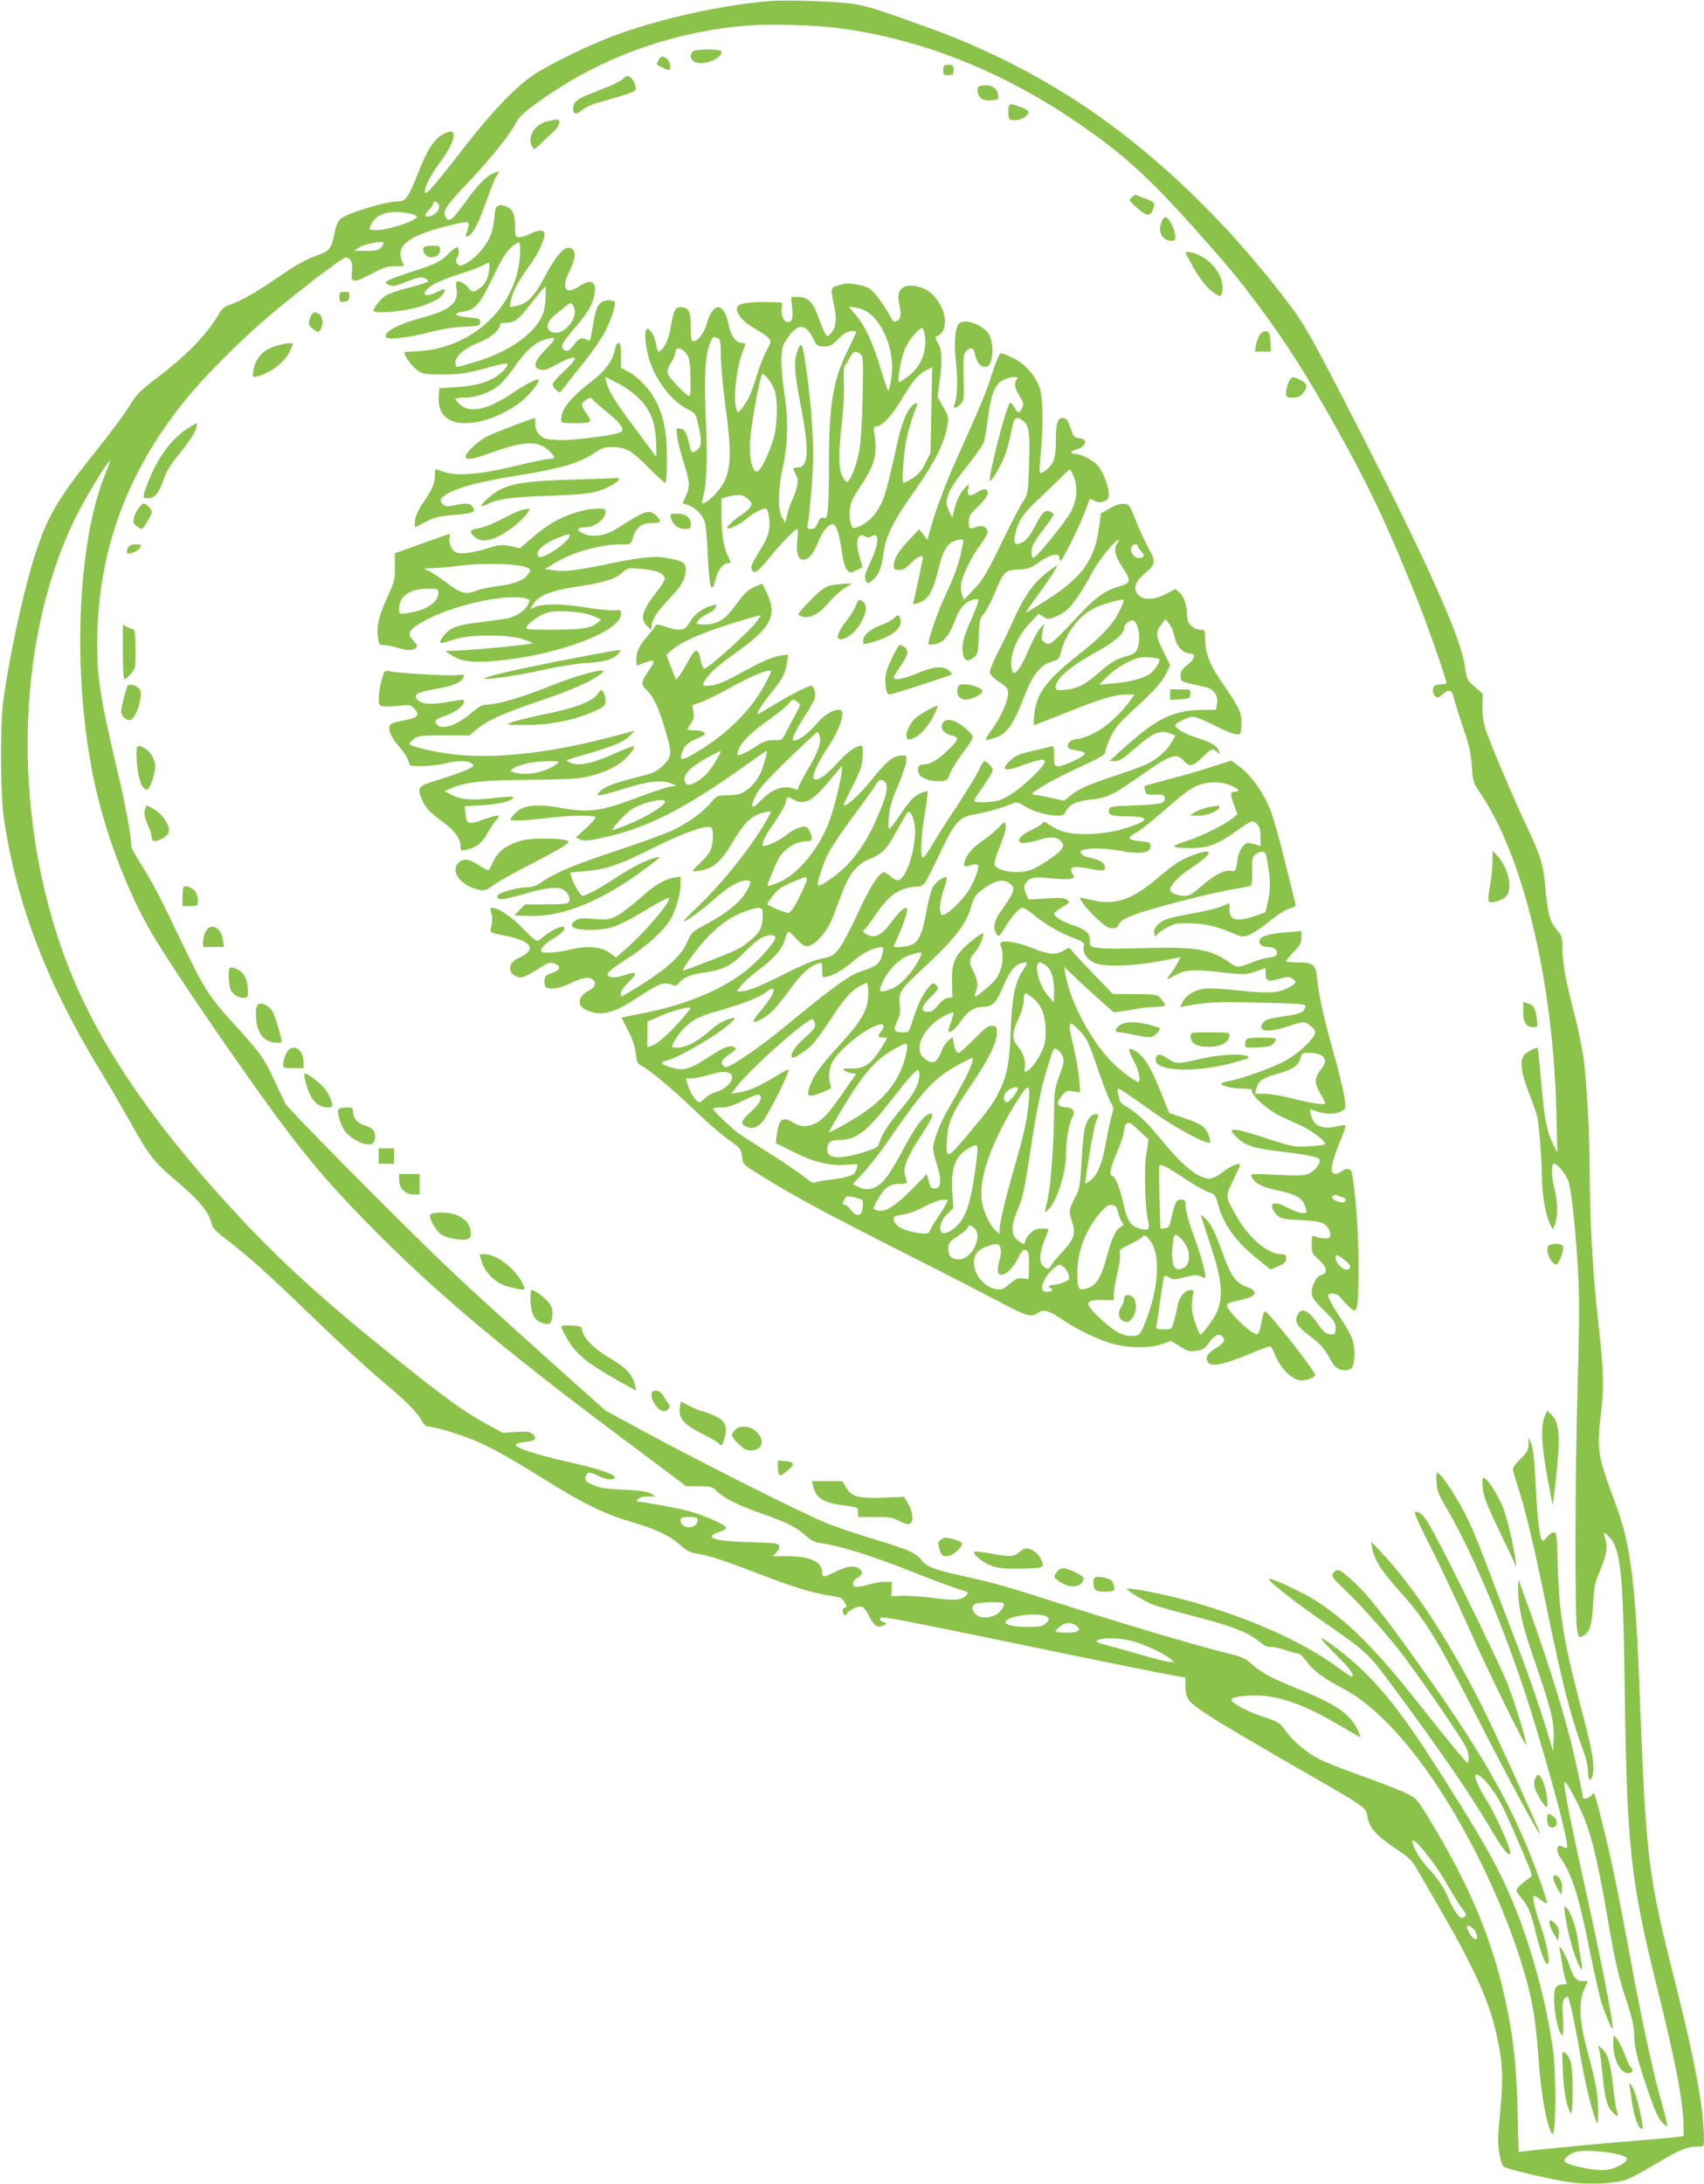 <?xml version="1.0" standalone="no"?>
<!DOCTYPE svg PUBLIC "-//W3C//DTD SVG 20010904//EN"
 "http://www.w3.org/TR/2001/REC-SVG-20010904/DTD/svg10.dtd">
<svg version="1.0" xmlns="http://www.w3.org/2000/svg"
 width="999pt" height="1280pt" viewBox="0 0 999 1280"
 preserveAspectRatio="xMidYMid meet">
<g transform="translate(0,1280) scale(0.1,-0.1)"
fill="#8bc34a" stroke="none">
<path d="M4515 12794 c-290 -24 -650 -104 -917 -204 -157 -59 -388 -172 -473
-231 -110 -76 -236 -208 -403 -422 -184 -237 -231 -290 -231 -262 -1 32 35
102 85 169 52 68 83 130 84 164 0 26 -19 28 -59 7 -54 -27 -95 -90 -145 -217
-59 -150 -77 -178 -116 -178 -80 0 -311 -70 -346 -105 -13 -13 -26 -45 -33
-81 -17 -89 -28 -104 -97 -129 -74 -26 -125 -55 -267 -152 -110 -75 -195 -121
-257 -142 -25 -8 -42 -23 -59 -54 -66 -115 -187 -240 -360 -371 -101 -77 -119
-95 -164 -168 -27 -44 -115 -162 -195 -262 -232 -289 -291 -392 -368 -644 -65
-215 -142 -574 -175 -822 -19 -142 -17 -548 4 -688 74 -498 248 -954 553
-1457 54 -88 139 -234 190 -325 103 -185 138 -231 245 -321 161 -136 213 -198
232 -279 4 -16 33 -45 77 -78 120 -90 265 -220 525 -472 138 -133 313 -295
390 -359 150 -126 214 -190 239 -240 9 -17 24 -31 34 -31 34 0 174 -41 260
-76 100 -40 204 -97 432 -239 220 -137 344 -197 492 -241 153 -45 232 -82 294
-137 36 -33 61 -46 94 -51 74 -11 175 -44 360 -116 198 -77 323 -116 425 -131
62 -10 73 -14 87 -40 14 -24 15 -29 3 -29 -17 0 -20 -35 -5 -45 6 -3 13 0 16
9 8 20 68 48 89 40 9 -4 27 -28 40 -55 30 -58 51 -72 84 -55 23 13 23 13 2 19
-11 3 -21 10 -21 16 0 24 -35 31 1170 -218 239 -49 477 -97 528 -106 l92 -17
0 -43 c0 -83 12 -98 143 -183 67 -43 275 -166 462 -274 459 -263 452 -258 460
-308 13 -74 50 -116 184 -205 60 -40 82 -62 106 -105 17 -30 76 -131 130 -225
209 -360 296 -552 340 -755 35 -157 39 -250 20 -447 -14 -142 -15 -185 -5
-243 8 -46 18 -73 28 -79 33 -17 298 -79 392 -91 110 -14 255 -7 323 16 25 8
106 51 178 95 138 82 178 99 242 99 36 0 37 1 37 39 0 171 -50 448 -160 886
-173 687 -178 727 -220 1800 -13 338 -27 519 -50 685 -24 162 -44 239 -116
432 -76 208 -82 252 -60 439 22 175 19 255 -18 589 -28 248 -46 571 -46 841 0
213 -16 503 -35 659 -9 63 -33 185 -56 270 -50 193 -69 296 -69 383 0 64 -2
72 -34 109 -40 47 -52 91 -66 244 -12 136 -26 182 -96 332 -81 169 -233 527
-255 599 -13 40 -19 87 -18 134 l2 73 -47 41 c-46 40 -47 42 -60 130 -28 184
-259 687 -761 1655 -137 263 -185 348 -258 445 -320 427 -692 800 -1084 1085
-299 218 -651 405 -1008 536 -310 113 -371 133 -465 150 -83 15 -391 26 -495
18z m402 -159 c479 -63 945 -246 1388 -546 276 -187 431 -327 721 -654 197
-223 228 -260 341 -411 163 -216 293 -421 466 -729 204 -366 302 -575 484
-1029 52 -130 163 -448 163 -468 0 -4 -11 -8 -24 -8 -13 0 -31 -3 -40 -6 -20
-8 -21 -48 -1 -64 13 -11 19 -9 38 8 39 36 60 32 69 -13 5 -22 29 -100 54
-174 37 -106 47 -152 53 -230 6 -92 8 -99 49 -159 255 -372 430 -1113 447
-1887 l5 -220 -27 55 c-36 74 -49 145 -68 366 -9 104 -18 190 -20 192 -8 8
-75 -29 -84 -46 -20 -38 -12 -102 28 -205 22 -56 44 -118 50 -138 13 -41 30
-254 31 -377 0 -91 23 -220 48 -267 l15 -30 13 30 c17 40 17 128 0 195 -21 81
-24 160 -6 160 22 0 78 -70 88 -112 18 -71 40 -286 53 -508 9 -163 9 -303 -2
-680 -15 -515 -17 -1356 -3 -1432 9 -46 10 -47 34 -35 40 20 53 62 60 187 5
101 10 124 38 190 39 88 49 146 33 191 -15 43 -9 46 23 12 68 -72 82 -208 91
-878 12 -929 34 -1137 187 -1750 117 -472 158 -689 158 -839 l0 -45 -42 -5
c-24 -3 -128 -13 -233 -21 -201 -16 -569 -51 -646 -61 l-46 -5 -6 238 c-6 254
-22 413 -63 611 -78 382 -215 710 -463 1115 -65 107 -67 109 -136 142 -38 18
-149 61 -245 95 -96 34 -208 78 -249 97 -80 40 -165 112 -211 179 -28 39 -38
45 -138 78 -100 34 -187 84 -171 100 16 17 135 26 205 16 131 -18 251 -67 441
-179 56 -34 105 -61 108 -61 3 0 -6 22 -19 49 -48 93 -130 147 -376 246 -133
54 -188 84 -244 135 -32 29 -57 41 -116 55 -148 35 -601 168 -910 267 -410
131 -482 152 -626 183 -202 44 -250 61 -281 101 -35 45 -69 60 -280 124 -92
28 -215 69 -273 92 -128 51 -715 345 -1052 527 l-248 134 -157 140 c-368 329
-647 582 -773 703 -274 261 -928 922 -946 955 -10 19 -41 85 -70 147 -58 124
-77 150 -234 323 -131 142 -172 204 -262 389 -39 80 -103 213 -143 295 -40 83
-100 192 -134 243 -33 51 -61 102 -61 113 0 49 -33 234 -66 374 -117 495 -134
600 -134 811 0 533 169 1001 518 1432 97 121 312 338 460 465 185 159 463 372
481 369 29 -6 40 -32 34 -83 -8 -68 7 -70 112 -15 72 38 96 46 140 46 l54 0
-13 31 c-38 91 46 152 284 209 123 29 119 31 94 -49 -6 -21 -5 -22 15 -12 27
15 60 81 106 212 20 57 44 118 55 136 l18 31 -26 -9 c-45 -16 -99 -69 -170
-168 -77 -108 -97 -125 -116 -98 -26 34 -5 68 125 204 130 136 250 285 287
358 20 41 92 98 247 198 319 205 706 334 1100 367 130 11 403 4 542 -15z
m-2347 -1030 c17 -20 -10 -62 -46 -71 -37 -9 -41 3 -11 34 15 16 27 33 27 40
0 17 15 15 30 -3z m-170 -56 c30 -6 48 -15 44 -21 -19 -30 -191 -83 -251 -76
-32 3 -32 3 -17 33 30 64 114 88 224 64z m-166 -200 c-14 -15 -30 -19 -88 -19
l-71 0 31 20 c33 21 137 41 143 27 1 -4 -5 -17 -15 -28z m-1619 -1332 c-162
-402 -192 -1158 -69 -1767 63 -311 191 -655 341 -915 72 -123 250 -392 461
-695 368 -527 506 -701 792 -994 392 -402 792 -740 1519 -1283 l364 -273 76 0
c70 -1 78 -3 104 -29 40 -41 123 -82 262 -131 149 -52 205 -81 258 -129 32
-30 54 -40 92 -45 112 -16 286 -70 512 -159 131 -52 264 -102 297 -111 55 -16
57 -18 41 -36 -26 -28 -72 -32 -201 -14 -65 8 -146 14 -179 12 l-60 -3 2 42 2
43 -42 0 c-23 0 -64 -7 -91 -15 -69 -21 -96 -20 -96 5 0 10 10 25 23 31 32 18
38 31 20 51 -24 27 -75 22 -143 -12 -72 -36 -80 -37 -80 -6 0 64 -70 96 -209
96 l-81 0 20 20 c26 26 25 49 -2 54 -13 3 -90 7 -173 9 -198 6 -254 28 -153
61 17 6 33 16 35 22 5 16 -139 79 -237 103 -73 18 -257 51 -284 51 -5 0 -3 7
4 15 8 9 30 15 59 15 l46 1 -30 16 c-21 12 -67 19 -160 23 -103 5 -140 10
-177 27 -48 22 -53 28 -42 57 8 21 27 20 74 -4 41 -21 85 -26 94 -11 12 18
-91 53 -284 96 -174 39 -303 82 -297 99 2 6 28 13 57 16 58 5 70 18 44 45 -15
14 -31 17 -97 13 l-80 -5 -90 49 c-137 75 -243 151 -532 383 -422 338 -670
563 -928 840 -474 508 -791 965 -972 1400 -359 863 -350 1957 24 2704 61 121
183 321 197 321 1 0 -13 -38 -31 -83z m3475 -6125 c0 -25 -20 -42 -50 -42 -30
0 -50 17 -50 42 0 15 9 18 50 18 41 0 50 -3 50 -18z m1793 -488 c12 -12 -17
-54 -48 -69 -45 -21 -91 -19 -115 5 -23 23 -25 41 -8 58 12 12 159 17 171 6z
m259 -82 c10 -10 8 -17 -10 -35 -20 -19 -33 -22 -110 -22 -89 0 -144 17 -124
37 35 35 214 50 244 20z m166 -48 c39 -27 11 -45 -64 -42 -62 2 -63 3 -46 21
33 37 76 45 110 21z m326 -90 c67 -17 186 -72 226 -104 l25 -20 -27 0 c-14 0
-82 17 -150 37 -67 20 -161 46 -207 58 -71 19 -81 24 -65 33 28 16 127 14 198
-4z m1836 -1404 c36 -63 80 -135 98 -159 27 -34 31 -46 20 -52 -7 -5 -16 -9
-19 -9 -15 0 -50 51 -75 110 -30 72 -55 109 -127 189 -48 52 -87 121 -86 151
0 34 126 -120 189 -230z m180 -300 c15 -28 13 -50 -5 -43 -16 6 -45 53 -45 73
0 16 37 -6 50 -30z m830 -1304 c30 -7 55 -17 57 -23 8 -24 -65 -65 -125 -70
-59 -6 -214 25 -236 47 -16 16 26 52 71 61 45 9 158 2 233 -15z"/>
<path d="M4062 12498 c-30 -30 -5 -68 45 -68 60 0 122 34 123 68 0 16 -151 17
-168 0z"/>
<path d="M3862 12450 c-6 -11 -12 -22 -12 -25 0 -6 56 -35 70 -35 17 0 11 46
-8 63 -24 22 -34 21 -50 -3z"/>
<path d="M5530 12390 c0 -27 3 -30 30 -30 27 0 30 3 30 30 0 27 -3 30 -30 30
-27 0 -30 -3 -30 -30z"/>
<path d="M3655 12340 c-9 -10 -46 -30 -81 -44 -35 -14 -93 -38 -129 -52 -66
-27 -85 -45 -85 -83 0 -32 18 -34 51 -7 17 14 56 33 87 42 160 44 223 66 228
78 7 19 -13 64 -34 75 -15 8 -23 6 -37 -9z"/>
<path d="M5737 12293 c-13 -13 -7 -50 12 -67 13 -12 32 -16 62 -14 40 3 44 5
41 27 -4 39 -31 61 -72 61 -20 0 -40 -3 -43 -7z"/>
<path d="M5914 12176 c-3 -8 -4 -29 -2 -48 3 -31 5 -33 41 -32 37 1 77 26 77
49 0 6 -21 19 -47 28 -58 21 -62 21 -69 3z"/>
<path d="M3212 12090 c-78 -18 -123 -92 -92 -151 10 -18 13 -17 49 18 22 21
55 53 75 71 38 35 48 73 19 71 -10 -1 -33 -5 -51 -9z"/>
<path d="M6635 11643 c-17 -16 -16 -19 30 -60 62 -57 84 -55 100 7 5 23 1 27
-47 45 -29 11 -56 21 -59 23 -4 1 -15 -5 -24 -15z"/>
<path d="M2919 11593 c-12 -3 -18 -20 -21 -71 -3 -41 -14 -87 -29 -117 -26
-56 -90 -125 -139 -150 -29 -15 -34 -15 -47 -2 -12 11 -12 19 -4 35 15 28 14
62 -1 62 -7 0 -29 -16 -48 -36 -45 -47 -81 -64 -221 -108 -64 -21 -125 -43
-135 -51 -18 -13 -18 -14 7 -25 21 -10 37 -7 104 20 64 25 84 29 102 21 13 -6
23 -15 23 -20 0 -4 -48 -21 -107 -35 -60 -15 -123 -37 -141 -48 -31 -19 -72
-71 -72 -90 0 -13 114 -9 201 8 98 18 183 56 206 90 22 34 13 37 -32 14 -83
-42 -105 -9 -28 41 27 16 93 44 148 60 55 17 117 40 137 50 21 11 40 19 44 19
4 0 4 -21 1 -46 -5 -52 -30 -92 -71 -114 -26 -14 -29 -14 -55 18 -16 18 -37
32 -49 32 -20 0 -22 -4 -16 -40 14 -87 -35 -128 -210 -174 -133 -35 -227 -88
-201 -114 13 -14 135 0 241 28 77 20 152 33 214 35 91 5 95 6 95 27 0 21 -6
23 -69 28 -81 6 -98 24 -31 34 72 11 99 43 174 200 49 102 78 150 105 174 20
17 41 32 46 32 15 0 12 -97 -5 -169 -54 -227 -243 -405 -483 -456 -40 -8 -98
-15 -128 -15 -30 0 -54 -3 -54 -6 0 -20 47 -83 77 -104 34 -23 45 -25 152 -24
97 0 135 6 233 32 64 18 124 32 133 32 25 0 1 -35 -47 -71 -56 -40 -133 -61
-248 -68 l-95 -6 -3 -47 c-7 -102 48 -158 154 -158 104 0 230 49 332 129 51
41 110 116 99 127 -6 7 -78 -29 -133 -67 -156 -107 -262 -134 -323 -83 -17 14
-31 30 -31 35 0 5 25 9 55 9 70 0 157 33 208 78 21 20 61 69 88 108 57 84 114
136 168 152 78 24 79 15 6 -60 -64 -65 -73 -103 -28 -114 21 -6 42 1 86 25 74
41 117 55 117 37 0 -7 -29 -40 -65 -73 -36 -33 -65 -67 -65 -75 0 -8 9 -23 21
-34 21 -18 21 -18 39 6 10 14 61 79 114 145 53 66 111 149 130 185 37 70 69
167 60 181 -3 5 -20 9 -39 9 -47 0 -71 -34 -85 -123 -20 -124 -18 -119 -41
-107 -27 15 -50 6 -74 -30 -25 -37 -44 -45 -63 -26 -18 18 -7 37 80 139 66 77
95 128 104 186 12 74 -23 90 -94 41 -78 -52 -104 -7 -53 92 34 66 39 109 16
128 -36 30 -86 -20 -163 -165 -62 -117 -102 -157 -171 -169 l-33 -6 7 37 c9
50 43 115 100 193 51 68 91 148 97 190 4 34 -27 38 -81 11 -22 -12 -52 -21
-66 -21 -24 0 -25 2 -25 60 0 74 -14 106 -53 120 -16 5 -30 9 -31 9 -1 -1 -8
-3 -17 -6z m279 -547 c-4 -56 -11 -85 -31 -119 -62 -105 -207 -198 -391 -251
-48 -15 -92 -26 -97 -26 -5 0 -9 12 -9 26 0 38 54 84 138 117 70 28 122 72
122 102 0 10 11 14 34 13 42 -1 74 18 118 74 96 122 110 138 115 138 3 0 3
-33 1 -74z m172 -73 c0 -56 -60 -123 -109 -123 -63 0 -69 55 -10 102 22 18 53
43 67 55 25 20 28 21 40 6 6 -9 12 -27 12 -40z"/>
<path d="M6812 11505 c-30 -65 3 -122 67 -116 31 3 -9 126 -45 138 -6 2 -16
-8 -22 -22z"/>
<path d="M2485 11350 c-11 -18 6 -50 30 -56 33 -8 65 12 65 41 0 23 -4 25 -44
25 -25 0 -48 -5 -51 -10z"/>
<path d="M6950 11321 c0 -3 20 -42 45 -86 49 -86 94 -138 137 -161 27 -14 27
-13 34 20 16 90 -74 202 -183 227 -18 4 -33 4 -33 0z"/>
<path d="M4945 11136 c-5 -2 -22 -7 -36 -10 -36 -8 -40 -24 -24 -93 21 -86 19
-145 -6 -177 -11 -14 -24 -26 -28 -26 -9 0 -30 45 -61 132 -26 70 -58 98 -113
98 l-39 0 6 -63 c8 -68 -4 -94 -37 -81 -19 7 -32 63 -22 93 6 20 3 21 -104 21
-114 0 -161 -11 -161 -39 0 -35 41 -81 103 -115 35 -20 72 -45 82 -56 17 -19
17 -22 -12 -77 -17 -32 -43 -98 -58 -148 -30 -100 -45 -134 -83 -184 -23 -31
-26 -33 -33 -15 -23 57 -3 248 36 347 19 47 19 47 -5 47 -35 0 -66 41 -78 106
-28 139 -93 138 -132 -2 -14 -48 -50 -94 -75 -94 -12 0 -15 15 -15 83 0 93
-13 117 -63 117 -29 0 -39 -22 -58 -133 -10 -63 -45 -127 -69 -127 -4 0 -11
20 -14 44 -4 25 -16 57 -28 71 -19 24 -22 25 -30 10 -11 -19 -3 -98 17 -168
36 -123 132 -249 226 -295 46 -22 47 -24 63 -93 21 -92 20 -122 -2 -142 -27
-24 -41 -21 -47 11 -16 79 -30 107 -56 110 -26 3 -26 3 -19 -50 4 -30 22 -98
39 -151 36 -113 37 -137 12 -194 l-20 -42 33 -11 c39 -12 80 -53 97 -95 6 -16
15 -104 18 -195 4 -91 12 -174 18 -185 10 -17 13 -12 28 40 17 61 44 95 75 95
17 0 16 2 -1 38 -27 53 -39 130 -39 243 l0 98 38 10 c60 17 91 13 118 -14 24
-24 25 -28 11 -48 -7 -12 -29 -31 -47 -42 -41 -25 -94 -74 -87 -81 9 -9 79 25
115 57 33 30 89 59 111 59 16 0 28 -81 19 -129 -4 -24 -20 -64 -36 -88 -61
-100 -72 -121 -66 -136 13 -36 34 -24 102 61 65 82 153 172 167 172 3 0 3 -31
-1 -69 -7 -76 4 -111 37 -111 29 0 61 39 88 110 24 59 63 104 85 97 20 -6 35
-52 50 -151 10 -68 20 -104 33 -117 18 -18 20 -18 54 -1 l36 18 -19 65 c-25
89 -10 143 34 116 14 -9 23 -9 37 0 50 31 45 -44 -9 -158 -32 -68 -35 -85 -20
-109 8 -12 14 -10 39 14 37 35 47 62 61 156 14 101 56 185 180 360 116 165
173 275 191 371 12 66 12 66 -21 124 l-33 58 11 87 c18 131 15 189 -9 230 -15
25 -18 35 -9 38 58 20 67 107 20 189 -34 60 -70 88 -131 104 -82 21 -127 -19
-108 -97 14 -63 11 -92 -11 -104 -18 -9 -23 -7 -38 20 -47 86 -96 151 -127
170 -32 20 -125 35 -150 26z m149 -170 c78 -59 136 -194 136 -315 0 -60 -16
-148 -25 -139 -2 2 -23 64 -45 137 -48 155 -86 236 -143 305 l-41 49 42 -6
c24 -3 58 -17 76 -31z m-329 -146 c24 -48 27 -50 66 -50 34 0 47 6 73 34 18
18 42 38 53 45 23 12 63 15 63 5 0 -3 -23 -51 -50 -107 -87 -177 -110 -316
-110 -671 0 -116 -3 -235 -7 -264 -5 -45 -8 -52 -25 -46 -14 4 -22 -3 -33 -30
-12 -28 -21 -36 -40 -36 -21 0 -25 4 -20 23 8 38 24 207 30 327 8 137 -6 354
-37 578 -23 170 -30 183 -57 103 -18 -55 -13 -119 24 -311 52 -268 46 -360
-22 -360 -27 0 -28 -2 -7 -42 13 -25 14 -38 4 -76 -6 -25 -18 -59 -27 -76 -9
-17 -22 -53 -28 -81 l-12 -50 -19 35 c-26 48 -23 164 7 300 29 132 31 281 5
441 -10 67 -17 149 -15 191 4 66 8 79 40 123 57 80 102 79 144 -5z m658 5 c10
-94 -28 -180 -105 -235 -22 -17 -44 -30 -48 -30 -12 0 10 130 32 187 20 55 90
139 107 129 5 -3 11 -26 14 -51z m-1197 -116 c1 -57 14 -194 29 -304 34 -249
31 -350 -12 -434 -25 -49 -98 -121 -123 -121 -5 0 -4 15 1 33 23 84 28 227 17
459 -11 249 -4 381 27 454 12 29 17 33 37 25 22 -8 23 -13 24 -112z m-202 18
c18 -24 22 -46 24 -138 2 -68 0 -109 -6 -109 -19 0 -121 105 -127 131 -5 19 1
36 19 64 14 21 26 49 26 62 0 33 36 28 64 -10z m1022 -4 c15 -16 16 -39 11
-258 -4 -163 -11 -266 -22 -320 -17 -82 -52 -168 -70 -169 -5 -1 -18 15 -27
34 -23 45 -23 136 -2 318 9 79 14 176 11 230 -2 51 0 95 5 98 4 3 17 23 28 45
22 43 39 48 66 22z m414 -328 l-5 -250 -29 -58 c-21 -44 -40 -66 -74 -88 -25
-16 -50 -29 -55 -29 -12 0 0 174 18 260 12 56 36 133 60 193 6 13 4 16 -10 11
-36 -14 -74 -94 -100 -213 -61 -270 -75 -322 -99 -373 -30 -63 -76 -111 -129
-133 -37 -15 -37 -15 -47 10 -14 37 -12 100 4 139 7 18 32 60 55 93 77 113 96
185 78 296 -7 37 -5 47 6 47 36 0 94 61 154 161 63 107 96 146 148 172 17 8
30 15 30 14 0 -1 -2 -114 -5 -252z m-957 185 c14 -16 31 -46 38 -67 20 -56 17
-206 -6 -283 -21 -75 -66 -170 -89 -189 -27 -23 -51 47 -50 150 0 85 60 419
75 419 4 0 18 -13 32 -30z"/>
<path d="M1990 11059 c0 -27 3 -30 28 -27 21 2 28 9 30 31 3 24 0 27 -27 27
-28 0 -31 -3 -31 -31z"/>
<path d="M1822 10945 c-18 -38 -15 -51 15 -75 26 -20 28 -20 40 -4 20 28 16
81 -6 94 -29 15 -37 13 -49 -15z"/>
<path d="M5626 10907 c-27 -20 -35 -110 -21 -237 11 -108 8 -198 -10 -242 -10
-25 10 -23 36 3 19 19 21 31 19 132 -3 154 -2 163 16 181 24 25 42 19 49 -16
10 -49 32 -78 59 -78 19 0 27 8 36 36 16 48 8 129 -17 162 -38 51 -133 84
-167 59z"/>
<path d="M7385 10837 c-9 -14 -19 -41 -22 -61 l-6 -36 47 0 47 0 -3 58 c-3 50
-6 57 -25 60 -14 2 -27 -5 -38 -21z"/>
<path d="M1626 10775 c-84 -23 -126 -68 -141 -149 -6 -38 -6 -38 22 -32 84 21
169 89 198 159 15 36 15 37 -7 36 -13 0 -45 -7 -72 -14z"/>
<path d="M3605 10751 c-10 -59 -57 -125 -127 -178 -133 -102 -188 -170 -188
-231 0 -21 4 -22 85 -22 96 0 100 4 60 62 -31 46 -31 53 1 75 23 15 28 15 38
2 6 -8 46 -43 88 -77 74 -60 99 -95 81 -112 -19 -18 -272 -52 -362 -49 -82 4
-93 6 -117 30 -18 19 -26 37 -26 63 0 20 -1 36 -2 36 -13 0 -238 -86 -276
-105 -56 -28 -130 -97 -130 -120 0 -24 41 -18 147 21 196 71 279 74 342 12 39
-38 39 -48 -1 -48 -18 0 -107 -19 -198 -41 -199 -49 -340 -61 -416 -35 -26 9
-49 16 -51 16 -2 0 -3 -15 -3 -34 0 -48 -14 -81 -66 -157 -30 -43 -48 -82 -51
-109 -3 -24 -2 -41 3 -39 5 2 34 17 64 33 45 23 75 31 167 39 116 11 126 16
100 52 -14 18 -37 18 -123 0 -22 -5 -35 -2 -48 10 -23 23 -17 36 30 63 68 39
192 71 419 107 243 40 351 71 436 128 43 29 66 37 100 37 87 0 117 -16 216
-116 52 -52 98 -94 103 -94 6 0 10 57 10 138 0 154 -18 250 -65 342 -34 67
-103 141 -160 171 l-45 24 0 72 c0 56 -3 73 -14 73 -9 0 -17 -15 -21 -39z
m140 -285 c69 -69 97 -140 102 -261 3 -75 1 -87 -9 -71 -7 11 -62 84 -121 164
-108 143 -150 211 -163 265 l-7 29 73 -37 c42 -21 95 -59 125 -89z"/>
<path d="M5817 10613 c-36 -113 -60 -172 -211 -508 -64 -141 -131 -324 -157
-425 l-11 -45 -25 32 -25 32 -56 -61 c-66 -70 -91 -112 -92 -150 0 -25 4 -28
32 -28 23 0 40 10 69 40 34 36 69 52 69 32 0 -14 -52 -256 -56 -264 -8 -13 15
-9 50 7 42 20 68 69 95 179 32 132 57 170 119 182 32 6 32 6 26 -27 -18 -103
-41 -169 -109 -314 -43 -93 -100 -263 -91 -272 2 -2 20 -1 40 3 47 8 84 53
114 137 26 72 63 114 110 123 31 6 31 6 23 -24 -5 -17 -25 -66 -44 -109 -40
-90 -51 -138 -41 -188 7 -40 29 -46 65 -16 21 17 24 28 27 122 4 93 7 107 28
130 13 14 40 63 60 110 60 143 63 146 142 151 60 3 74 8 120 41 28 21 67 41
86 44 32 5 35 3 38 -23 3 -24 11 -12 59 81 48 93 85 178 112 257 5 15 9 16 33
4 19 -11 34 -12 55 -4 24 8 29 15 29 44 0 46 -34 133 -66 168 -30 32 -97 65
-131 66 -32 0 -29 16 4 25 61 15 75 62 21 67 -29 3 -35 8 -48 48 -20 59 -27
70 -50 70 -30 0 -40 -32 -40 -132 0 -69 -5 -102 -18 -128 -16 -32 -65 -71 -76
-59 -3 2 -1 49 5 104 16 167 14 323 -4 386 -22 73 -88 149 -162 183 -30 15
-60 26 -67 26 -8 0 -28 -46 -51 -117z m145 -35 c-19 -19 -14 -56 15 -99 21
-33 25 -45 17 -66 -13 -37 -26 -38 -46 -3 -9 17 -21 30 -26 30 -18 0 -132
-443 -118 -457 8 -8 64 86 87 147 12 30 28 92 37 138 17 88 27 97 69 67 36
-26 43 -76 36 -260 -6 -163 -7 -172 -33 -210 -15 -22 -73 -133 -128 -246 -86
-177 -109 -216 -160 -270 l-60 -64 -12 30 c-6 16 -8 46 -5 66 9 52 64 163 114
228 22 30 41 62 41 72 0 24 -25 42 -50 35 -64 -19 -60 -20 -60 24 0 37 6 46
55 93 55 51 70 89 41 100 -7 3 -30 -6 -51 -20 -42 -28 -59 -19 -48 27 6 22 5
24 -10 11 -29 -23 -60 -82 -72 -135 l-12 -51 -16 32 c-37 71 -19 118 106 276
47 58 90 121 96 139 5 18 17 86 25 151 17 132 40 187 90 211 39 19 96 22 78 4z
m332 -568 c26 -65 21 -137 -14 -206 -27 -54 -196 -264 -219 -272 -13 -4 -19
28 -9 62 4 16 27 54 51 85 24 31 52 68 61 83 17 26 17 27 -3 37 -32 18 -49 3
-92 -81 -29 -54 -51 -84 -71 -94 -46 -24 -57 -14 -47 40 13 73 47 127 122 196
39 36 98 93 131 126 34 34 64 62 67 63 4 1 14 -17 23 -39z"/>
<path d="M7555 10560 c-8 -16 -15 -43 -15 -60 0 -28 2 -30 39 -30 31 0 44 6
60 26 30 38 26 56 -15 77 -46 23 -51 22 -69 -13z"/>
<path d="M1095 10286 c-94 -62 -175 -174 -230 -319 -31 -84 -31 -87 3 -87 39
0 65 32 91 110 14 41 40 87 72 125 75 92 110 143 119 176 5 16 6 29 2 28 -4 0
-30 -15 -57 -33z"/>
<path d="M3350 9989 c-258 -8 -343 -20 -421 -60 -41 -20 -115 -87 -106 -95 2
-2 22 5 44 16 56 27 144 38 363 45 216 8 265 15 340 53 55 27 77 53 43 50 -10
-1 -128 -5 -263 -9z"/>
<path d="M812 9820 c-13 -16 -25 -43 -28 -59 -5 -24 -1 -32 20 -46 15 -10 28
-16 30 -14 21 22 56 86 56 100 0 16 -34 49 -50 49 -4 0 -16 -13 -28 -30z"/>
<path d="M6504 9820 l-50 -30 -11 -82 c-27 -198 -103 -299 -336 -443 -48 -30
-89 -55 -92 -55 -3 0 19 33 48 73 77 104 139 198 135 202 -2 3 -30 -16 -61
-41 -77 -60 -133 -138 -192 -270 -27 -60 -71 -152 -98 -204 -30 -59 -46 -102
-43 -115 3 -11 28 -35 56 -53 43 -28 50 -37 50 -65 -1 -47 -40 -136 -95 -212
-35 -49 -43 -66 -29 -62 11 3 30 9 44 12 71 20 112 79 181 259 42 110 93 172
154 188 40 11 44 15 55 57 29 115 112 220 206 262 48 22 156 51 162 44 3 -2
-9 -33 -26 -68 -38 -77 -103 -147 -237 -252 -192 -152 -251 -232 -262 -356 -3
-32 -4 -59 -1 -59 3 0 89 34 192 75 195 79 282 105 354 105 l43 0 -22 -32
c-58 -81 -143 -158 -211 -193 -39 -19 -82 -35 -95 -35 -35 0 -63 -18 -63 -40
0 -14 9 -21 38 -25 50 -9 62 -13 62 -23 0 -14 -123 -72 -152 -72 -27 0 -28 1
-28 61 0 45 -3 60 -12 56 -7 -2 -57 -14 -111 -27 -80 -18 -104 -28 -132 -55
-63 -59 -39 -71 66 -31 153 56 172 43 75 -53 -81 -81 -152 -132 -209 -151 -38
-12 -134 -16 -145 -6 -3 3 8 24 24 47 64 91 84 124 84 136 0 14 -35 53 -48 53
-5 0 -19 -23 -33 -52 -13 -29 -69 -120 -123 -203 -55 -82 -123 -189 -152 -238
-36 -61 -54 -82 -58 -71 -11 30 -6 124 15 250 11 69 19 130 17 135 -2 5 -23
-1 -48 -13 -36 -18 -58 -42 -105 -112 -33 -50 -65 -91 -70 -93 -8 -2 -9 21 -4
71 5 56 19 102 54 183 25 59 47 124 48 143 2 34 1 35 -32 32 -48 -4 -81 -31
-172 -143 -70 -87 -138 -149 -162 -149 -4 0 18 49 49 108 47 91 57 119 61 175
4 49 2 67 -7 67 -32 0 -84 -38 -140 -101 -62 -69 -109 -103 -135 -97 -22 5 14
93 75 183 79 117 112 225 70 225 -42 0 -88 -29 -143 -93 -47 -53 -95 -87 -123
-87 -17 0 6 52 56 131 34 51 63 104 67 116 8 33 -5 73 -22 73 -20 0 -129 -56
-230 -118 -44 -27 -81 -48 -83 -47 -8 7 30 64 83 130 63 76 79 107 89 174 l7
44 -45 -5 c-46 -6 -129 -43 -272 -123 -55 -30 -99 -48 -133 -52 -58 -7 -61 -1
-27 46 30 40 75 78 189 160 189 135 224 209 162 337 l-26 54 -37 -16 c-47 -19
-63 -34 -124 -117 -59 -80 -104 -107 -178 -107 -48 0 -50 1 -39 21 6 11 30 29
54 40 36 16 55 35 55 54 0 2 -14 0 -30 -5 -53 -15 -99 -50 -126 -96 -30 -51
-52 -55 -142 -27 -52 17 -54 17 -64 -1 -6 -10 -25 -35 -43 -55 -44 -49 -65
-93 -65 -136 0 -19 2 -35 5 -35 2 0 23 7 44 16 60 24 67 14 28 -41 -51 -74
-52 -85 -15 -120 39 -37 69 -101 108 -233 41 -138 40 -155 -12 -207 -37 -36
-55 -45 -128 -63 -157 -40 -216 -62 -240 -87 -23 -25 -23 -25 -2 -25 11 0 78
18 147 40 133 42 217 51 272 28 l28 -11 -40 -8 c-22 -4 -106 -32 -185 -62
-218 -82 -284 -91 -450 -62 -157 28 -234 16 -279 -41 l-23 -29 36 -3 c20 -2
94 4 164 12 154 19 302 21 302 5 0 -7 -26 -36 -57 -65 l-57 -52 26 -12 c21
-10 45 -8 128 10 260 55 479 166 853 433 59 42 109 77 111 77 8 0 -16 -85 -36
-132 -22 -51 -72 -102 -117 -119 -14 -6 -51 -10 -82 -10 -54 0 -58 -2 -89 -40
-44 -55 -136 -122 -229 -166 -42 -19 -189 -73 -328 -119 -245 -81 -355 -127
-440 -185 -30 -21 -54 -29 -85 -29 -47 0 -144 -25 -165 -42 -17 -14 -7 -28 21
-28 12 0 78 16 147 36 141 40 201 41 231 4 22 -27 23 -56 2 -64 -9 -3 -67 -6
-131 -6 l-115 0 -31 -32 -32 -33 85 -3 c200 -7 433 89 695 286 83 62 85 65 50
56 -56 -13 -131 -51 -236 -119 -100 -65 -173 -104 -194 -105 -12 0 -54 71 -65
110 l-8 27 81 7 c131 11 199 34 398 133 197 98 335 145 351 121 13 -22 9 -98
-8 -134 -9 -19 -37 -52 -62 -74 -25 -22 -43 -43 -40 -45 3 -3 27 -1 55 5 69
15 114 56 174 158 67 114 111 159 173 177 27 8 51 13 54 10 6 -6 -41 -86 -113
-190 -89 -127 -207 -266 -314 -368 -51 -48 -88 -87 -83 -87 16 0 99 60 177
129 85 75 147 111 189 111 32 0 33 -12 1 -66 -36 -61 -114 -125 -224 -184 -93
-50 -97 -53 -121 -108 -34 -79 -112 -153 -258 -245 -68 -42 -125 -77 -128 -77
-2 0 -4 9 -4 20 0 12 21 42 48 67 54 53 46 63 -28 38 -57 -19 -93 -17 -98 6
-2 10 37 41 116 92 125 80 225 174 260 242 29 58 52 142 52 193 l0 45 -36 -6
c-61 -10 -117 -44 -204 -123 -47 -42 -107 -87 -134 -101 -46 -23 -56 -25 -133
-18 -69 6 -88 4 -108 -9 -60 -39 1 -63 134 -54 80 6 135 29 291 123 60 37 115
65 121 63 24 -8 -135 -197 -253 -300 l-57 -49 -37 27 c-47 36 -134 44 -232 19
-73 -17 -156 -24 -167 -13 -14 13 18 49 70 79 47 27 73 54 61 66 -9 9 -61 -12
-99 -41 -23 -18 -47 -35 -54 -39 -8 -5 -39 20 -85 69 -66 70 -146 124 -182
124 -12 0 -13 -7 -5 -35 7 -23 6 -48 0 -71 -11 -41 -16 -38 87 -59 155 -32
181 -81 71 -130 -62 -28 -66 -88 -7 -109 28 -10 46 -2 136 54 44 28 57 32 80
24 44 -15 39 -40 -10 -55 -36 -12 -44 -19 -46 -43 -2 -16 1 -33 7 -39 19 -19
86 -10 148 22 69 34 114 39 134 15 15 -18 4 -43 -28 -59 -62 -31 -73 -84 -25
-109 88 -46 164 -29 311 69 120 79 152 92 196 75 25 -9 31 -8 45 8 28 35 64
50 150 63 104 14 160 42 225 109 28 29 68 65 89 81 39 29 89 38 101 19 11 -17
-86 -130 -170 -197 -142 -113 -348 -199 -601 -250 l-131 -26 39 -76 c27 -52
41 -94 45 -134 5 -45 10 -60 27 -69 54 -28 179 -131 305 -252 75 -73 171 -156
212 -185 71 -50 74 -54 79 -98 5 -45 7 -47 85 -96 205 -129 378 -223 910 -492
226 -114 467 -239 537 -276 130 -70 167 -80 202 -54 32 24 62 17 133 -31 85
-58 182 -107 280 -141 100 -34 240 -38 318 -9 l50 18 52 -32 c46 -29 57 -32
97 -26 38 6 50 14 73 46 32 46 59 58 79 38 21 -20 10 -40 -37 -68 -50 -31 -64
-53 -49 -80 18 -34 85 -21 259 51 51 21 99 39 105 39 7 0 17 -15 24 -33 34
-93 106 -167 164 -167 32 0 78 19 78 32 0 24 -275 373 -294 373 -6 0 -15 -29
-21 -65 -7 -46 -15 -66 -26 -68 -31 -6 -185 145 -176 172 2 6 21 15 43 19 86
18 119 32 119 50 0 13 -13 23 -38 32 -73 25 -102 66 -155 217 -39 109 -63 156
-96 187 -14 14 -26 22 -26 20 0 -3 20 -64 44 -137 80 -237 91 -333 51 -429
-17 -39 -84 -133 -96 -133 -13 0 -50 112 -52 154 -1 23 2 56 6 74 8 29 6 32
-13 32 -31 0 -68 -42 -75 -86 -4 -22 -13 -63 -21 -91 -14 -53 -15 -53 -54 -53
-49 0 -56 2 -51 15 2 6 12 72 22 148 10 76 21 142 24 147 4 6 16 3 30 -6 21
-14 30 -14 90 1 52 13 73 15 92 6 13 -6 25 -11 27 -11 11 0 -20 126 -51 207
-42 114 -63 187 -63 226 0 22 -4 27 -25 27 -29 0 -37 -15 -57 -105 -12 -53
-16 -60 -39 -63 l-26 -3 -5 178 c-3 98 -3 184 -1 190 6 16 39 -1 153 -77 47
-32 105 -65 129 -73 43 -14 45 -17 61 -73 35 -125 106 -222 242 -330 l67 -54
45 20 c37 16 46 24 46 45 0 21 -5 25 -28 25 -78 0 -188 92 -261 219 -69 120
-68 117 -22 213 23 47 41 88 41 92 0 16 -54 -6 -98 -40 -62 -47 -85 -51 -139
-25 -59 28 -137 103 -234 223 -79 96 -134 147 -198 184 -19 10 -35 26 -37 34
-1 8 -5 27 -9 43 -5 17 -3 27 4 27 6 0 79 -50 163 -110 134 -97 289 -186 355
-205 18 -5 21 -3 16 17 -15 68 -41 90 -158 128 l-80 27 -56 138 c-57 141 -97
203 -150 230 -39 21 -39 6 1 -68 28 -53 40 -117 22 -117 -14 0 -87 53 -136 99
-133 126 -261 363 -291 536 l-6 40 68 -66 c37 -36 103 -96 146 -134 l77 -68
48 7 c26 3 70 11 97 16 28 5 74 9 103 9 28 1 52 5 52 10 0 6 -10 22 -23 37
-23 27 -25 27 -153 28 l-130 1 -115 119 c-63 65 -120 127 -127 137 -12 18 -14
18 -45 -1 -46 -28 -90 -25 -187 15 -99 40 -198 50 -185 18 26 -63 11 -157 -33
-208 -24 -28 -104 -95 -114 -95 -4 0 -3 12 2 26 16 40 12 71 -15 125 -28 53
-25 69 17 116 19 21 50 94 42 102 -6 6 -53 -28 -102 -73 -66 -60 -84 -108 -81
-214 l3 -87 -26 -3 c-18 -2 -39 -18 -59 -43 -23 -29 -38 -39 -60 -39 -44 0
-38 33 16 86 49 48 52 55 29 75 -13 11 -19 8 -40 -17 -36 -43 -61 -95 -90
-184 -24 -78 -26 -80 -57 -80 -56 0 -63 12 -38 63 17 36 21 55 16 94 -9 69 5
96 98 182 224 207 290 289 321 400 13 47 25 66 54 89 78 62 129 75 170 46 39
-27 31 -51 -53 -168 -38 -52 -45 -98 -22 -131 13 -16 17 -13 50 42 41 68 83
113 104 113 8 0 35 -18 61 -39 64 -54 151 -105 233 -137 61 -24 68 -29 63 -49
-10 -39 21 -81 71 -101 58 -22 230 -15 385 15 58 12 106 21 108 21 6 0 -32
-67 -56 -97 -29 -39 -26 -40 23 -11 61 35 107 39 266 21 143 -16 148 -16 208
3 l61 21 0 -34 c0 -43 15 -48 81 -29 47 14 55 14 76 1 28 -19 23 -29 -25 -54
-62 -31 -114 -34 -286 -16 -90 10 -182 15 -207 11 -58 -9 -104 -37 -125 -77
l-16 -32 33 7 c116 23 192 27 440 20 252 -6 266 -8 262 -25 -9 -31 -29 -41
-120 -54 -105 -16 -120 -21 -134 -47 -24 -44 42 -50 151 -13 40 14 81 25 90
25 25 0 70 -39 70 -60 0 -30 -83 -112 -161 -159 -71 -42 -268 -114 -349 -127
-22 -4 -40 -10 -40 -15 0 -13 70 -29 128 -29 40 0 52 -3 52 -15 0 -29 94 -111
163 -144 37 -17 95 -44 130 -60 68 -33 146 -94 134 -107 -4 -4 -47 -10 -95
-12 -79 -4 -98 -1 -197 31 -258 84 -292 87 -222 20 48 -47 101 -64 262 -82
142 -17 216 -32 222 -46 7 -19 -26 -64 -60 -81 -25 -13 -55 -15 -189 -9 -159
8 -160 8 -149 -13 20 -38 59 -59 143 -76 111 -24 147 -42 164 -82 8 -19 14
-38 14 -44 0 -19 -48 -10 -106 20 -65 35 -101 36 -96 5 2 -11 14 -31 28 -45
22 -22 34 -25 137 -30 84 -4 120 -10 140 -23 28 -18 44 -58 32 -78 -7 -11 -51
-8 -87 6 -16 6 -18 1 -18 -46 0 -51 2 -56 40 -89 48 -43 57 -81 20 -90 -30 -7
-60 -61 -60 -106 0 -26 13 -45 70 -101 61 -61 70 -74 70 -106 0 -30 -4 -37
-19 -37 -35 0 -51 12 -83 59 -53 79 -96 101 -118 61 -24 -44 -9 -72 71 -131
59 -45 82 -70 108 -118 35 -66 53 -81 100 -81 39 0 51 23 51 99 0 72 -13 104
-98 233 -35 54 -60 102 -57 108 11 18 55 11 73 -12 33 -42 71 -78 81 -78 21 0
26 58 26 275 -1 193 -19 435 -40 533 -6 26 -32 29 -61 7 -26 -20 -52 -19 -56
3 -6 24 14 93 53 184 18 43 30 80 27 83 -3 3 -26 1 -52 -6 -85 -21 -137 3
-151 70 -7 31 -5 33 11 26 71 -28 141 -29 179 -1 16 11 16 19 5 87 -7 41 -36
160 -66 264 -58 209 -82 319 -92 421 -8 82 -23 94 -119 94 -35 0 -63 4 -63 8
0 4 20 29 45 54 37 38 45 53 45 84 l0 37 -82 -6 c-99 -7 -154 -22 -162 -43 -9
-25 12 -44 49 -44 18 0 38 -6 44 -14 18 -22 2 -46 -31 -46 -16 0 -57 -11 -91
-24 -103 -40 -101 -40 -154 -3 -106 75 -202 90 -493 81 -113 -4 -231 -4 -262
0 -58 7 -58 7 -58 42 0 46 -24 67 -105 94 -62 21 -105 49 -105 68 0 4 22 20
48 36 45 27 46 29 27 43 -16 12 -40 13 -123 8 l-102 -7 -16 37 c-13 33 -13 39
0 60 22 33 47 38 135 29 111 -13 166 -5 143 18 -7 7 -12 20 -12 30 0 22 26 23
123 4 70 -13 83 -9 72 23 -6 20 -37 35 -92 46 -36 7 -60 29 -43 40 27 17 128
17 220 0 124 -23 185 -14 185 25 0 23 -4 25 -59 30 -33 3 -61 10 -63 17 -3 7
13 21 34 31 21 11 73 51 117 89 156 135 191 163 236 185 58 29 149 31 208 4
44 -20 55 -36 24 -36 -30 0 -31 -8 -9 -72 l22 -60 -30 -24 c-48 -39 -184 -106
-273 -134 -96 -31 -90 -40 29 -40 99 0 152 19 259 94 101 71 104 72 129 47 16
-16 21 -34 21 -75 l0 -53 -41 11 c-39 10 -42 9 -64 -16 -14 -17 -26 -47 -30
-75 -9 -68 -11 -71 -38 -66 -37 7 -104 -28 -175 -91 -50 -45 -70 -56 -97 -56
-38 0 -85 18 -85 33 0 30 51 84 126 132 87 57 122 95 85 95 -31 0 -132 -40
-176 -70 -22 -15 -76 -58 -120 -95 -140 -118 -240 -151 -368 -121 -38 9 -70
16 -73 16 -15 0 39 -70 94 -121 48 -45 70 -59 93 -59 22 0 32 6 39 24 7 18 29
32 92 56 98 38 474 134 591 151 45 7 86 16 91 20 5 5 9 44 7 88 -1 72 1 81 21
95 34 24 56 20 62 -11 25 -128 27 -186 11 -258 l-16 -72 -65 -22 c-107 -35
-146 -24 -146 41 l0 36 -42 -18 c-23 -11 -92 -28 -155 -39 -62 -11 -130 -25
-150 -31 -68 -18 -111 -67 -90 -101 6 -10 9 -10 9 -2 0 7 24 26 53 43 46 26
62 30 131 30 87 0 172 -19 259 -57 53 -24 61 -25 97 -13 21 7 72 40 112 73 67
54 103 76 150 91 10 3 16 11 13 18 -2 7 -29 116 -60 242 -31 126 -69 264 -86
306 -38 100 -114 207 -179 255 l-51 38 -112 -36 c-62 -20 -175 -53 -252 -73
-77 -20 -142 -38 -144 -40 -2 -2 -1 -14 3 -28 6 -23 10 -25 59 -23 46 2 52 0
55 -19 5 -32 -18 -37 -178 -44 -131 -4 -145 -7 -148 -24 -7 -32 15 -40 110
-40 142 -1 128 -28 -42 -78 -36 -11 -110 -22 -165 -25 -113 -6 -185 8 -248 51
-32 22 -37 23 -48 9 -7 -8 -37 -25 -65 -38 -49 -22 -81 -55 -67 -69 11 -11 57
-6 121 14 67 21 103 16 128 -17 9 -14 9 -22 -3 -40 -18 -28 -135 -106 -182
-122 -81 -27 -211 -4 -211 38 0 11 13 53 29 93 35 89 43 122 35 142 -4 11 -13
7 -36 -20 -17 -19 -52 -49 -77 -66 -69 -47 -109 -88 -122 -125 -14 -43 -8 -48
32 -34 19 6 36 8 41 3 15 -15 -28 -120 -71 -176 -57 -73 -130 -133 -142 -115
-15 24 -10 77 15 149 14 39 20 70 15 70 -26 0 -68 -33 -83 -64 -9 -19 -25 -82
-35 -139 -22 -123 -43 -172 -82 -192 -24 -13 -109 -22 -109 -11 0 2 13 32 29
67 31 69 55 148 48 156 -12 11 -47 -20 -91 -81 -56 -75 -91 -95 -136 -76 -31
13 -37 24 -20 35 6 4 32 39 59 78 82 122 138 162 241 171 51 4 44 -6 155 226
74 154 102 183 191 198 65 11 148 34 220 63 27 11 34 9 72 -16 44 -29 133 -55
193 -55 29 0 38 5 47 25 18 39 65 61 144 69 93 8 133 27 287 135 183 130 218
142 262 92 33 -38 52 -33 112 25 50 49 58 51 81 28 18 -18 21 -11 6 17 -13 24
-53 44 -134 69 -59 19 -116 52 -116 69 0 13 77 51 104 51 15 0 71 -23 124 -50
53 -28 111 -52 127 -53 30 -2 30 -2 33 55 4 68 -11 100 -106 236 -78 113 -104
176 -106 259 -1 61 -2 63 -27 63 -43 0 -79 35 -79 78 -1 62 -18 116 -44 138
l-24 22 -59 -30 c-74 -37 -136 -36 -165 2 -26 35 -10 75 47 123 61 51 63 65
19 143 -20 37 -54 110 -75 163 -36 93 -39 96 -71 99 -22 1 -50 -8 -84 -28z
m47 -204 c-24 -29 -15 -74 28 -138 54 -80 51 -97 -16 -114 -81 -21 -145 -68
-250 -182 -54 -59 -113 -119 -132 -135 -31 -25 -36 -26 -55 -13 -22 15 -23 20
-12 76 l7 35 -25 -30 c-14 -16 -44 -73 -67 -126 -43 -103 -81 -154 -93 -124
-27 71 17 194 102 284 l51 54 27 -17 c25 -17 29 -17 70 -1 76 29 122 85 229
280 37 66 133 181 143 170 3 -2 -1 -11 -7 -19z m119 -16 c0 -5 9 -19 20 -30
25 -25 18 -40 -16 -40 -27 0 -51 38 -41 64 7 17 37 22 37 6z m-2241 -451 c-50
-63 -281 -270 -299 -267 -9 2 -17 21 -22 47 -14 81 -32 77 -82 -19 -13 -25
-33 -56 -43 -69 l-20 -24 -29 73 -28 73 34 29 c58 48 169 97 346 153 93 28
171 51 173 49 2 -2 -12 -22 -30 -45z m2240 -21 c14 -40 13 -96 -2 -132 -10
-23 -23 -31 -67 -43 -53 -13 -91 -36 -162 -99 -65 -57 -114 -85 -168 -93 -76
-12 -91 -6 -78 30 15 45 100 113 216 177 116 62 182 117 182 150 0 24 36 53
55 45 8 -2 18 -18 24 -35z m205 -18 c3 -8 10 -34 16 -57 12 -47 50 -83 86 -83
37 0 30 -32 -17 -69 -34 -28 -40 -38 -37 -64 3 -34 -7 -30 147 -64 48 -11 74
-50 66 -96 l-7 -37 -67 0 c-185 -1 -280 -47 -496 -245 l-60 -55 32 0 c26 0 48
14 111 69 112 99 152 116 217 91 l26 -10 -23 -41 c-26 -46 -82 -96 -143 -126
-22 -11 -105 -42 -185 -68 -159 -53 -221 -80 -269 -121 l-32 -27 -72 16 c-40
9 -85 18 -100 19 -27 3 -24 6 37 46 36 23 135 75 221 114 127 59 155 75 155
92 0 12 14 50 31 86 23 50 49 82 112 140 145 133 185 177 212 230 l26 51 -42
84 c-45 91 -46 111 -8 159 l22 28 18 -23 c10 -13 21 -31 23 -39z m-78 -172
c10 -10 -24 -65 -53 -86 -40 -28 -119 -49 -215 -57 l-83 -7 45 46 c25 26 76
63 115 82 61 31 77 35 127 32 32 -2 60 -7 64 -10z m-2276 -74 c0 -3 -16 -36
-35 -73 -79 -150 -224 -295 -398 -397 -87 -52 -102 -54 -92 -16 11 47 32 69
89 93 44 18 53 25 45 36 -7 7 -31 13 -55 13 -24 0 -44 3 -44 6 0 3 9 19 21 35
16 23 19 38 14 68 l-6 39 48 16 c26 9 102 46 168 83 141 78 245 119 245 97z
m156 -179 c19 -14 18 -15 -10 -67 -16 -29 -41 -76 -55 -105 -21 -43 -30 -52
-51 -51 -58 3 -81 -4 -131 -38 -30 -20 -67 -40 -82 -45 -26 -7 -27 -6 -22 14
15 52 66 106 173 182 62 44 119 90 128 103 18 26 24 27 50 7z m130 -201 c10
-38 -10 -91 -71 -195 -30 -51 -55 -99 -55 -107 0 -10 -6 -12 -17 -7 -65 27
-132 5 -203 -67 -56 -57 -65 -47 -29 32 14 32 67 91 187 208 92 89 170 162
174 162 4 0 11 -12 14 -26z m-602 -131 c-39 -68 -71 -105 -113 -130 -44 -28
-68 -29 -76 -3 -12 39 26 80 130 139 39 21 74 39 78 40 5 1 -3 -20 -19 -46z
m730 -85 c-11 -75 -53 -236 -79 -299 -61 -150 -174 -286 -277 -334 -46 -22
-78 -31 -78 -22 0 8 44 115 59 146 34 65 104 111 171 111 35 0 38 15 15 61
-13 25 -20 28 -43 23 -37 -9 -60 -22 -105 -57 -37 -28 -115 -62 -124 -54 -11
12 15 65 68 138 32 45 61 97 65 115 7 38 9 39 44 19 65 -37 114 -12 216 114
37 44 68 81 70 81 2 0 1 -19 -2 -42z m254 -50 c19 -19 14 -62 -18 -143 -65
-165 -124 -262 -210 -351 -47 -48 -140 -114 -162 -114 -15 0 26 130 62 197 21
39 87 136 147 216 59 79 116 158 125 175 18 34 36 40 56 20z m-1290 -120 c-8
-24 -117 -90 -209 -127 -52 -21 -96 -37 -98 -35 -7 7 71 93 110 119 61 43 207
75 197 43z m1465 -140 c13 -110 -47 -307 -96 -316 -11 -2 -32 8 -47 23 -17 16
-35 25 -44 22 -30 -12 -86 -104 -151 -248 -37 -80 -83 -168 -103 -194 -35 -46
-42 -50 -102 -62 -43 -8 -115 -37 -215 -88 -158 -79 -222 -105 -262 -105 l-24
0 27 35 c14 19 57 57 94 85 95 70 148 130 162 185 7 25 16 45 21 45 5 0 23
-16 40 -36 18 -20 40 -40 49 -45 44 -24 132 64 172 170 14 36 39 103 56 147
38 102 91 165 158 190 26 9 60 29 75 43 30 27 37 38 108 164 42 76 44 78 60
59 9 -12 19 -45 22 -74z m-633 -313 c0 -9 -20 -56 -45 -105 -31 -61 -51 -90
-63 -90 -20 0 -122 42 -122 51 0 13 46 73 70 91 23 17 136 67 153 68 4 0 7 -7
7 -15z m-259 -187 c2 -47 -3 -84 -17 -110 -16 -30 -83 -87 -132 -112 -42 -22
-314 -127 -318 -124 -8 8 99 152 156 208 70 70 133 112 214 141 71 25 96 25
97 -3z m704 -240 c-14 -66 -30 -79 -133 -113 -59 -19 -150 -84 -352 -249 -176
-145 -237 -191 -343 -261 -72 -46 -90 -55 -102 -45 -25 21 -17 38 31 71 40 27
44 33 30 41 -27 15 -61 2 -150 -56 -111 -73 -151 -84 -221 -62 -61 19 -69 30
-27 41 74 18 295 147 370 215 39 36 40 41 3 30 -44 -12 -72 -29 -132 -81 -65
-56 -130 -88 -176 -89 -18 0 -33 2 -33 5 0 20 45 87 79 118 54 49 79 60 222
102 133 39 215 72 256 105 14 11 29 17 34 15 15 -10 -10 -55 -67 -123 -31 -36
-52 -68 -46 -70 20 -6 88 36 127 80 22 24 66 81 98 125 56 78 106 122 155 137
21 7 22 4 22 -39 0 -44 1 -45 28 -39 46 11 94 40 156 93 56 47 117 78 159 80
16 1 18 -4 12 -31z m208 -50 c-41 -76 -107 -144 -157 -163 -73 -28 -81 -20
-49 45 37 75 100 135 160 154 75 23 77 21 46 -36z m612 -58 c-45 -67 -62 -156
-70 -355 -6 -178 -21 -258 -64 -345 -39 -79 -58 -105 -186 -258 -124 -149
-131 -150 -123 -23 7 98 30 150 143 315 103 151 148 243 149 300 1 37 -1 41
-26 44 -23 3 -41 -10 -107 -77 -44 -45 -85 -81 -90 -81 -14 0 -24 19 -30 58
l-6 34 -25 -20 c-14 -11 -31 -37 -39 -58 -27 -77 -57 -88 -108 -41 -64 58 17
200 143 253 36 15 37 15 31 -8 -3 -13 -11 -37 -18 -55 -28 -68 17 -47 73 34
35 51 73 73 127 73 49 0 74 27 115 125 40 95 75 132 128 134 13 1 10 -9 -17
-49z m134 34 c34 -24 51 -75 51 -151 l-1 -68 -34 38 c-58 66 -88 197 -46 197
4 0 17 -7 30 -16z m-1039 -167 c0 -91 -36 -157 -160 -292 -118 -129 -156 -181
-181 -246 -25 -66 -12 -74 68 -42 55 22 61 27 53 43 -14 27 -12 85 5 126 29
71 196 209 278 229 31 8 36 -9 12 -41 -20 -27 -19 -34 10 -34 14 0 25 -2 25
-5 0 -3 -20 -36 -44 -73 -55 -83 -89 -104 -164 -104 -52 1 -55 0 -38 -14 11
-7 31 -14 44 -14 22 0 23 -2 11 -19 -8 -10 -34 -47 -58 -82 -87 -126 -117
-161 -157 -185 -50 -29 -98 -31 -142 -4 -63 39 -86 23 -98 -68 l-6 -51 102
-51 c124 -62 216 -84 313 -76 68 6 68 6 61 -16 -3 -13 -10 -28 -15 -34 -12
-15 -78 -32 -155 -39 -33 -4 -67 -10 -74 -15 -10 -6 -33 6 -74 40 -34 26 -124
87 -201 135 -77 49 -156 99 -175 113 -44 32 -150 134 -150 144 0 4 22 8 49 8
37 0 68 10 130 41 44 22 85 37 91 34 24 -15 7 -50 -45 -98 -59 -54 -66 -70
-36 -87 34 -18 66 -11 95 19 37 38 178 321 157 314 -9 -3 -53 -28 -98 -55 -86
-51 -135 -71 -196 -81 l-38 -6 23 32 c67 96 423 414 452 404 6 -2 12 -15 14
-29 2 -20 -10 -36 -61 -81 -57 -50 -88 -99 -73 -114 9 -10 93 46 126 84 18 20
61 81 96 134 75 116 125 174 173 199 20 11 39 19 44 20 4 0 7 -29 7 -63z m950
-14 c62 -42 89 -105 90 -204 0 -65 -4 -85 -31 -137 -37 -76 -106 -137 -92 -82
9 35 -7 90 -37 124 -39 44 -39 83 1 166 18 39 31 82 31 108 1 47 4 49 38 25z
m-2046 -139 c-73 -83 -137 -140 -172 -152 l-27 -9 1 75 0 75 79 35 c67 29 162
54 174 46 2 -2 -23 -33 -55 -70z m2330 -59 c47 -47 59 -71 117 -244 28 -80 59
-161 70 -180 20 -33 20 -37 5 -85 -8 -28 -22 -93 -31 -144 -21 -125 -49 -196
-88 -226 -17 -14 -32 -24 -33 -23 -7 7 48 332 61 363 19 45 19 44 -4 44 -24 0
-48 -32 -61 -81 -6 -20 -14 -107 -19 -194 -9 -148 -12 -163 -40 -217 -36 -68
-36 -74 -14 -144 21 -66 10 -96 -63 -175 -29 -31 -57 -66 -63 -78 -10 -18 -15
-19 -32 -11 -44 24 -40 87 15 213 7 15 2 17 -34 17 -33 0 -48 -6 -71 -29 -16
-16 -29 -37 -29 -45 0 -22 -14 -20 -47 8 -37 32 -36 87 6 183 25 57 38 116 66
300 40 267 66 396 101 511 41 135 40 134 64 120 10 -7 24 -24 30 -38 11 -26 8
-40 -29 -142 -16 -45 -21 -82 -21 -165 -1 -199 -19 -455 -39 -536 -18 -77 -18
-78 1 -60 53 48 108 218 108 333 0 79 16 174 37 213 19 37 5 55 -45 59 -47 4
-52 25 -16 67 25 30 30 32 67 25 l40 -6 -6 78 c-4 44 -18 126 -32 184 -37 155
-33 168 29 105z m-1023 -184 c-37 -121 -115 -220 -246 -307 -71 -48 -195 -116
-195 -108 0 4 34 63 76 133 133 222 205 302 329 365 49 24 50 25 53 5 2 -11
-6 -51 -17 -88z m2447 33 c28 -20 28 -39 -2 -79 -41 -53 -42 -78 -7 -140 17
-30 31 -57 31 -60 0 -13 -78 -2 -183 25 -64 17 -141 30 -173 30 l-56 0 7 28
c12 51 35 65 146 96 69 19 105 47 114 86 6 28 10 30 54 30 26 0 56 -7 69 -16z
m-2054 -56 c-15 -44 -56 -122 -138 -263 -46 -79 -86 -186 -86 -229 0 -11 11
-54 24 -94 28 -90 24 -137 -14 -137 -21 0 -27 7 -35 43 l-11 42 -89 -91 c-95
-97 -155 -134 -200 -123 -31 8 -31 8 3 68 36 65 68 88 126 88 40 1 46 4 41 20
-3 10 -7 27 -11 38 -10 37 18 106 86 210 78 120 91 151 62 143 -36 -9 -80 -67
-148 -193 -81 -151 -118 -205 -160 -230 -38 -24 -75 -25 -115 -4 l-30 15 63
67 c35 37 99 119 142 182 179 259 239 331 327 396 45 33 156 94 171 94 4 0 0
-19 -8 -42z m-304 -60 c-1 -48 -31 -107 -93 -180 -82 -97 -124 -159 -138 -204
-13 -41 -13 -41 -108 -70 -135 -40 -201 -34 -201 18 0 45 18 58 78 58 91 0
158 52 299 235 92 118 142 175 155 175 4 0 8 -15 8 -32z m-1122 16 c55 -15 10
-90 -69 -113 -23 -7 -52 -23 -66 -37 -13 -13 -27 -24 -32 -24 -17 0 -53 51
-66 94 l-14 46 32 0 c18 0 64 9 102 20 80 22 82 22 113 14z m1761 -195 c-12
-104 -26 -165 -88 -382 -50 -173 -81 -307 -81 -348 l0 -22 -25 23 c-33 31 -71
113 -79 171 -20 137 59 355 217 603 60 94 70 86 56 -45z m-63 95 c-10 -26 -50
-73 -62 -73 -18 -1 -25 28 -12 49 21 34 86 55 74 24z m711 -239 c25 -24 49
-45 53 -47 4 -2 1 -34 -7 -73 -17 -78 -12 -323 7 -404 14 -56 5 -66 -49 -51
-53 14 -75 49 -96 150 -17 82 -49 160 -65 160 -19 0 -10 50 26 130 19 45 38
98 41 118 10 78 25 81 90 17z m-958 -221 c-27 -205 -59 -297 -119 -347 -39
-33 -70 -43 -82 -26 -16 25 1 73 37 106 l34 33 -6 93 c-9 146 19 218 102 261
53 28 53 26 34 -120z m2154 -171 c19 -6 22 -19 6 -28 -11 -8 -69 13 -69 25 0
13 14 21 29 14 9 -3 24 -9 34 -11z m-2850 -4 c37 -10 38 -11 35 -52 -4 -55
-35 -63 -69 -18 -13 17 -29 31 -36 31 -16 0 -16 5 -3 31 12 22 21 23 73 8z
m523 -36 c-8 -16 -33 -55 -55 -88 -23 -33 -41 -66 -41 -72 0 -30 -164 2 -192
37 -33 40 -24 57 33 62 33 4 77 19 127 46 43 23 92 41 110 41 32 1 32 1 18
-26z m1009 -49 c6 -23 16 -48 23 -57 11 -13 10 -17 -7 -27 -30 -15 -55 -70
-85 -184 -30 -113 -59 -159 -112 -176 -51 -17 -58 -5 -58 92 0 125 51 256 134
351 34 38 48 47 69 45 21 -2 28 -10 36 -44z m-843 -91 c52 -47 -14 -183 -89
-183 -45 0 -63 17 -63 60 0 38 4 43 54 75 29 19 56 41 59 50 8 19 16 19 39 -2z
m1244 -105 c22 -43 18 -104 -8 -122 -56 -39 -83 -2 -75 105 6 87 12 97 44 67
14 -13 31 -35 39 -50z m-223 44 c75 -82 65 -286 -23 -502 -25 -61 -29 -65 -61
-68 -59 -6 -104 15 -186 89 -110 101 -110 123 1 120 l66 -1 0 36 c0 20 9 75
21 122 11 48 18 98 15 113 -5 25 0 29 58 57 35 17 67 35 71 41 9 16 20 14 38
-7z m-867 -58 c4 -14 2 -43 -5 -64 -6 -20 -11 -49 -11 -64 0 -58 74 -16 115
64 28 55 35 62 54 51 13 -9 16 -34 13 -116 l-2 -51 -35 4 c-28 3 -42 -2 -77
-33 -38 -32 -47 -35 -78 -30 -72 13 -130 84 -130 158 0 44 24 74 75 92 58 21
74 19 81 -11z m2028 -78 c29 -24 28 -46 -1 -46 -25 0 -63 41 -63 67 0 27 11
23 64 -21z m-1656 -33 c12 -10 24 -30 28 -46 5 -24 2 -29 -30 -42 -19 -8 -47
-15 -61 -15 -14 0 -25 -4 -25 -10 0 -5 5 -10 10 -10 6 0 10 -4 10 -10 0 -5
-13 -10 -30 -10 -26 0 -30 4 -30 28 0 30 35 85 73 114 28 22 30 22 55 1z"/>
<path d="M6860 8730 l0 -31 58 3 c54 3 57 4 60 31 3 27 3 27 -57 27 l-61 0 0
-30z"/>
<path d="M6590 5187 c0 -13 -7 -32 -15 -43 -24 -32 -19 -73 11 -86 24 -11 29
-9 50 15 40 47 27 137 -21 137 -19 0 -25 -5 -25 -23z"/>
<path d="M3051 9809 c-18 -6 -70 -30 -115 -54 -44 -24 -102 -47 -128 -50 -55
-8 -61 -23 -21 -55 47 -37 127 -13 230 69 56 44 103 102 81 100 -7 0 -28 -5
-47 -10z"/>
<path d="M3445 9814 c-126 -27 -215 -71 -320 -161 l-77 -66 -51 12 c-53 11
-68 10 -148 -15 -76 -24 -151 -33 -176 -21 -25 11 -47 65 -37 90 3 10 2 17 -2
17 -5 0 -65 -21 -134 -46 -69 -25 -138 -50 -155 -56 l-30 -10 0 -81 c0 -75 -4
-90 -43 -174 -51 -112 -65 -172 -57 -235 6 -44 9 -48 34 -48 15 0 50 -7 77
-15 62 -19 98 -19 113 -1 9 11 6 20 -14 40 -42 42 -31 65 53 112 171 98 495
169 609 136 21 -7 21 -8 7 -38 -15 -31 -67 -66 -114 -77 -14 -3 -83 -13 -153
-22 -147 -18 -182 -30 -220 -74 -33 -40 -35 -56 -4 -47 12 4 47 15 77 24 82
24 306 23 380 -2 30 -10 58 -21 62 -25 8 -7 -335 -40 -449 -44 l-63 -2 34 -23
c56 -39 129 -48 273 -34 355 33 723 172 723 273 0 26 -2 27 -33 22 -18 -3 -95
5 -172 17 -145 24 -261 23 -305 0 l-22 -12 18 31 c29 50 104 80 251 102 167
26 225 43 268 81 36 31 36 31 118 24 81 -7 123 -23 134 -52 3 -9 -13 -39 -39
-72 -95 -121 -109 -168 -63 -212 l25 -23 0 22 c0 37 29 82 102 160 75 78 98
120 98 174 0 40 -17 50 -110 67 -70 14 -146 6 -345 -35 -195 -40 -255 -47
-320 -37 l-50 7 60 37 c103 63 267 108 392 108 52 0 52 0 64 40 18 60 51 85
110 85 55 0 61 10 26 43 -42 39 -58 34 -235 -78 -66 -42 -141 -51 -196 -25
-41 20 -34 35 17 35 55 0 117 49 117 92 0 15 -8 18 -42 17 -24 -1 -52 -3 -63
-5z m-105 -152 c0 -36 -161 -145 -182 -124 -27 27 25 76 121 113 52 21 61 22
61 11z m-267 -183 c43 -14 44 -17 17 -52 -24 -30 -91 -54 -180 -63 -36 -4 -89
-15 -118 -26 -66 -25 -88 -18 -186 56 -39 29 -84 58 -101 64 -28 10 -25 11 30
12 33 1 105 8 160 15 115 16 323 12 378 -6z m-503 -153 c0 -57 -74 -104 -187
-120 -42 -6 -43 -6 -43 23 0 78 59 120 168 121 59 0 62 -1 62 -24z m905 -135
l50 -22 -23 -19 c-39 -32 -90 -40 -260 -40 -160 0 -163 0 -152 20 14 26 81 70
122 81 61 15 208 4 263 -20z"/>
<path d="M3934 9763 c9 -38 42 -63 82 -63 31 0 34 3 34 29 0 38 -32 61 -83 61
-38 0 -39 -1 -33 -27z"/>
<path d="M750 9590 c-6 -11 -8 -25 -5 -30 8 -13 64 9 76 31 9 17 6 19 -25 19
-25 0 -38 -6 -46 -20z"/>
<path d="M4865 9368 c-29 -8 -59 -30 -112 -84 -40 -41 -73 -78 -73 -83 0 -5
13 -12 30 -16 43 -9 93 19 148 83 26 30 67 68 91 84 l45 28 -45 -1 c-24 -1
-62 -6 -84 -11z"/>
<path d="M5020 9256 c-6 -19 -29 -57 -50 -84 -63 -79 -77 -128 -32 -117 45 11
89 52 117 110 30 60 28 97 -4 115 -17 8 -21 5 -31 -24z"/>
<path d="M5246 9181 c-10 -11 -45 -31 -78 -43 -68 -26 -108 -61 -108 -93 0
-23 1 -23 48 -10 133 35 199 97 164 153 -7 9 -13 8 -26 -7z"/>
<path d="M720 8979 c0 -87 4 -159 9 -159 16 0 61 53 63 74 6 81 1 216 -7 216
-5 0 -22 7 -37 14 l-28 15 0 -160z"/>
<path d="M5228 8941 c-26 -54 -38 -92 -38 -122 0 -59 9 -89 26 -89 14 0 355
110 364 118 3 2 -6 12 -19 23 -34 28 -86 24 -181 -16 -85 -35 -140 -44 -140
-24 0 6 18 36 40 66 22 31 40 67 40 79 0 21 -25 44 -47 44 -4 0 -25 -36 -45
-79z"/>
<path d="M3345 8939 c-316 -60 -540 -113 -502 -117 38 -5 211 23 367 58 69 15
172 31 230 35 112 7 154 20 184 54 19 21 19 21 -5 20 -13 -1 -136 -23 -274
-50z"/>
<path d="M2237 8813 c-18 -64 -22 -139 -8 -147 12 -8 59 -8 121 -1 50 7 57 5
79 -18 35 -38 22 -53 -58 -68 -39 -7 -76 -18 -82 -25 -19 -23 1 -73 51 -130
27 -31 52 -69 55 -85 7 -29 7 -29 78 -29 40 1 99 7 132 15 76 19 136 19 160 1
18 -13 17 -15 -21 -34 -21 -11 -94 -37 -161 -58 -137 -42 -140 -45 -108 -122
20 -47 44 -72 126 -133 68 -50 99 -95 99 -142 0 -23 2 -24 34 -17 56 12 94 41
122 94 15 28 38 63 52 79 33 35 17 36 -80 2 -83 -29 -94 -25 -100 40 l-3 40
105 6 c98 5 180 27 180 48 0 4 -53 1 -117 -6 -133 -15 -189 -10 -248 20 l-40
20 45 20 c75 33 207 47 460 47 154 1 262 5 312 14 83 15 172 51 224 91 36 28
79 83 71 92 -3 3 -58 -18 -123 -47 -124 -55 -198 -70 -248 -51 -16 7 -27 14
-24 16 2 2 58 20 124 38 150 43 214 71 249 107 l27 28 -129 -34 c-388 -103
-724 -137 -978 -99 -112 17 -215 44 -215 56 0 4 12 17 26 28 24 19 40 21 176
21 l150 0 40 34 c60 52 163 98 373 169 184 62 303 114 355 156 24 19 24 21 4
21 -37 0 -169 -39 -280 -83 -191 -77 -329 -117 -401 -117 -15 0 -44 -17 -76
-45 -87 -76 -177 -107 -207 -70 -17 21 -6 31 50 50 55 18 110 59 110 81 0 17
3 17 -108 -2 -101 -17 -153 -9 -172 26 -12 23 15 35 127 55 106 18 153 43 153
80 0 2 -24 1 -52 -2 -52 -4 -322 11 -384 23 -30 6 -31 5 -47 -53z m1028 -489
c-62 -49 -174 -72 -249 -51 -28 8 -28 8 -8 23 34 24 123 43 202 43 70 0 74 -1
55 -15z"/>
<path d="M746 8779 c-17 -51 -36 -130 -36 -147 0 -25 25 -52 49 -52 37 0 85
148 59 182 -18 23 -66 34 -72 17z"/>
<path d="M5614 8766 c-9 -38 11 -66 49 -66 34 0 97 33 97 50 0 16 -64 40 -104
40 -29 0 -37 -4 -42 -24z"/>
<path d="M3507 8737 c-30 -46 -131 -86 -308 -121 -90 -19 -180 -41 -199 -49
-35 -15 -34 -15 65 -16 164 -1 315 30 438 90 41 20 47 27 47 54 0 17 -6 39
-13 49 -13 17 -14 17 -30 -7z"/>
<path d="M5440 8639 c-30 -16 -64 -39 -77 -51 -30 -28 -55 -85 -48 -108 5 -16
10 -17 34 -9 42 15 89 66 123 132 16 32 28 61 26 62 -2 2 -28 -10 -58 -26z"/>
<path d="M5524 8553 c-6 -20 -2 -31 16 -45 12 -10 30 -18 40 -18 10 0 22 -6
28 -13 9 -10 -2 -26 -46 -69 -63 -61 -107 -88 -147 -88 -31 0 -42 -22 -27 -55
13 -28 73 -48 130 -43 32 3 38 7 51 43 8 22 38 72 66 110 82 110 81 107 34
149 -69 63 -134 76 -145 29z"/>
<path d="M800 8383 c1 -89 18 -175 39 -197 21 -20 21 -20 35 -1 16 22 36 91
36 125 0 36 -28 85 -59 103 -44 26 -51 22 -51 -30z"/>
<path d="M851 8058 c-9 -24 -4 -48 23 -110 9 -21 16 -47 16 -58 0 -26 25 -26
68 0 23 14 32 27 32 47 0 37 -43 95 -90 122 l-40 22 -9 -23z"/>
<path d="M7087 8070 c-26 -5 -62 -18 -80 -29 l-32 -21 50 0 c51 0 116 25 123
48 2 6 0 11 -5 11 -4 -1 -30 -5 -56 -9z"/>
<path d="M3070 7877 c-96 -23 -154 -66 -185 -139 -8 -21 -19 -38 -23 -38 -5 0
-30 14 -57 31 -56 36 -87 39 -115 14 -55 -50 13 -140 122 -160 31 -6 42 -2 81
28 25 19 121 73 214 120 92 47 183 97 201 110 28 21 30 26 15 32 -35 13 -198
15 -253 2z"/>
<path d="M8750 7750 c0 -36 -7 -101 -15 -144 -10 -52 -12 -83 -6 -89 15 -15
87 9 106 36 32 46 7 159 -52 226 l-32 36 -1 -65z"/>
<path d="M1077 7603 c-4 -3 -7 -30 -7 -60 l0 -53 45 0 c44 0 45 0 45 34 0 19
-8 43 -17 54 -20 22 -56 36 -66 25z"/>
<path d="M1205 7340 c-8 -16 -15 -43 -15 -60 l0 -30 61 0 62 0 -6 42 c-10 74
-73 104 -102 48z"/>
<path d="M1342 7064 c4 -58 8 -70 32 -91 18 -15 38 -23 55 -21 24 3 26 6 24
47 -3 61 -21 99 -54 116 -55 29 -62 22 -57 -51z"/>
<path d="M8930 6871 c0 -65 18 -91 61 -91 25 0 25 2 19 48 -10 66 -17 79 -51
91 l-29 10 0 -58z"/>
<path d="M1506 6904 c-11 -28 -6 -104 8 -137 24 -58 64 -82 127 -78 14 1 13
10 -7 81 -28 95 -37 114 -66 134 -29 20 -54 20 -62 0z"/>
<path d="M6575 6798 c-39 -22 -46 -48 -12 -48 12 0 54 -7 93 -16 39 -9 82 -14
95 -11 22 6 56 44 47 53 -2 2 -30 10 -63 19 -69 18 -132 19 -160 3z"/>
<path d="M6980 6727 c0 -42 35 -62 106 -62 70 0 116 24 122 64 3 20 0 21 -112
21 -115 0 -116 0 -116 -23z"/>
<path d="M7313 6713 c-7 -2 -13 -16 -13 -30 0 -25 0 -25 76 -21 60 3 79 7 90
23 8 10 14 22 14 27 0 9 -147 10 -167 1z"/>
<path d="M1677 6625 c-9 -20 -17 -47 -17 -60 0 -24 3 -25 60 -25 l60 0 0 31
c0 85 -71 122 -103 54z"/>
<path d="M6776 6598 c-19 -72 198 -89 427 -33 64 16 117 32 117 36 0 27 -152
24 -280 -6 -131 -31 -147 -31 -192 0 -46 31 -64 32 -72 3z"/>
<path d="M1786 6483 c27 -122 68 -173 139 -173 29 0 30 7 10 58 -19 43 -45 74
-99 113 -49 36 -58 36 -50 2z"/>
<path d="M1985 6300 c-9 -14 4 -68 26 -112 30 -59 142 -115 174 -88 20 17 19
63 -2 83 -10 8 -30 18 -45 22 -39 10 -68 42 -68 75 0 28 -2 30 -39 30 -22 0
-43 -5 -46 -10z"/>
<path d="M2220 6025 l0 -45 45 0 45 0 0 45 0 45 -45 0 -45 0 0 -45z"/>
<path d="M2340 5885 c0 -49 36 -85 85 -85 l35 0 0 60 0 60 -60 0 -60 0 0 -35z"/>
<path d="M2553 5692 c-22 -2 -33 -9 -33 -19 0 -24 42 -92 67 -108 29 -20 110
-35 146 -28 22 4 27 11 27 35 0 82 -87 133 -207 120z"/>
<path d="M9074 5495 c-13 -33 22 -105 50 -105 15 0 47 86 40 105 -8 21 -83 20
-90 0z"/>
<path d="M2825 5403 c18 -61 85 -125 147 -141 95 -25 109 -25 101 -5 -35 94
-155 193 -234 193 l-28 0 14 -47z"/>
<path d="M3110 5185 c0 -73 20 -118 58 -134 51 -21 67 -12 70 41 3 40 -1 51
-29 83 -28 31 -76 65 -94 65 -3 0 -5 -25 -5 -55z"/>
<path d="M3290 5024 c0 -5 16 -37 35 -70 57 -97 125 -150 348 -273 l57 -31 -6
27 c-17 71 -50 106 -165 174 -78 47 -137 107 -145 149 -6 27 -9 29 -65 32 -37
2 -59 -1 -59 -8z"/>
<path d="M3820 4621 c0 -34 43 -91 70 -91 26 0 45 26 30 42 -6 7 -20 28 -30
46 -14 22 -27 32 -45 32 -21 0 -25 -5 -25 -29z"/>
<path d="M3987 4561 c-14 -71 17 -108 144 -171 43 -22 80 -44 84 -50 12 -20
23 -9 34 37 18 68 2 99 -66 129 -29 13 -60 24 -67 24 -7 0 -38 13 -69 28 l-55
28 -5 -25z"/>
<path d="M9055 4497 c-23 -55 -18 -164 15 -345 17 -90 31 -167 31 -170 3 -18
30 216 35 310 8 122 -4 183 -42 219 l-24 22 -15 -36z"/>
<path d="M4310 4420 c-28 -28 -26 -37 19 -81 30 -30 46 -39 73 -39 72 0 86 65
26 115 -37 31 -90 33 -118 5z"/>
<path d="M8961 4334 c-1 -34 -8 -46 -46 -83 -25 -24 -45 -51 -45 -60 0 -10 11
-50 24 -89 42 -122 103 -374 170 -707 95 -463 145 -659 220 -859 15 -39 26
-89 26 -117 0 -48 12 -64 24 -33 18 47 4 147 -50 349 -116 437 -143 596 -151
883 -5 185 -7 202 -24 202 -10 0 -26 -11 -37 -25 -11 -14 -22 -25 -26 -25 -18
0 -33 115 -45 370 -6 111 -14 177 -24 200 l-15 35 -1 -41z"/>
<path d="M4560 4201 c0 -47 12 -58 39 -34 11 10 27 24 36 31 25 21 12 37 -33
40 l-42 3 0 -40z"/>
<path d="M8422 4111 c3 -49 13 -74 57 -147 131 -222 291 -588 428 -984 118
-340 298 -988 280 -1007 -5 -4 -16 -2 -26 4 -35 22 -43 -22 -12 -65 67 -96
106 -220 170 -539 28 -137 59 -275 69 -308 24 -72 61 -159 66 -154 9 10 -62
378 -148 767 -52 235 -106 487 -119 561 -27 153 -23 154 53 10 77 -148 115
-288 180 -664 50 -288 69 -372 116 -512 31 -93 44 -149 44 -187 0 -77 14 -138
77 -326 41 -121 63 -173 84 -194 15 -17 31 -28 34 -25 2 3 -11 59 -30 125 -47
158 -112 456 -175 794 -93 505 -128 668 -192 919 -30 115 -33 122 -46 102 -13
-19 -52 -30 -52 -15 0 17 -45 224 -71 329 -53 212 -159 545 -273 855 l-35 95
-1 -61 c0 -90 25 -208 76 -357 123 -356 138 -417 132 -533 l-3 -59 -13 45
c-45 158 -127 398 -207 605 -51 132 -123 321 -160 420 -37 99 -88 226 -115
282 -61 128 -162 283 -185 283 -4 0 -5 -26 -3 -59z"/>
<path d="M8693 4080 c4 -50 22 -95 95 -248 50 -103 93 -194 95 -202 13 -39 5
22 -18 138 -14 68 -38 158 -54 198 -29 74 -94 174 -113 174 -7 0 -9 -21 -5
-60z"/>
<path d="M4766 4093 c18 -74 58 -99 179 -115 84 -11 85 -11 85 -39 l0 -29 98
0 c85 0 105 -3 147 -25 36 -18 52 -21 62 -13 20 17 15 67 -12 114 l-25 42
-122 -5 c-145 -6 -186 5 -219 62 l-21 35 -89 0 -89 0 6 -27z"/>
<path d="M8385 3738 c57 -112 151 -311 210 -443 120 -272 347 -734 352 -719 5
15 -60 227 -108 354 -22 58 -138 301 -257 541 -220 441 -236 469 -287 469 -8
0 27 -79 90 -202z"/>
<path d="M5515 3776 c-17 -12 -18 -18 -7 -55 11 -36 16 -41 43 -41 31 0 89 48
89 74 0 7 -20 17 -45 24 -56 15 -57 15 -80 -2z"/>
<path d="M8044 3731 c12 -71 54 -137 160 -255 159 -175 216 -270 519 -863 164
-319 322 -608 304 -553 -14 41 -230 518 -306 675 -198 408 -427 763 -630 975
l-52 55 5 -34z"/>
<path d="M5977 3705 c-33 -29 -53 -30 -170 -9 -48 9 -91 13 -94 10 -13 -13 52
-66 101 -83 38 -13 79 -17 159 -16 139 2 149 5 136 42 -13 36 -46 68 -79 75
-18 4 -33 -1 -53 -19z"/>
<path d="M6193 3584 c-16 -25 -16 -27 8 -45 59 -46 127 -48 147 -5 10 22 7 25
-41 50 -66 33 -92 33 -114 0z"/>
<path d="M7822 3588 c-20 -20 -14 -33 41 -84 90 -84 227 -234 335 -369 93
-117 359 -502 397 -575 16 -30 21 -90 8 -90 -8 0 -94 104 -324 394 -230 290
-408 462 -587 569 -81 48 -239 120 -253 115 -15 -5 131 -121 303 -241 269
-186 278 -195 406 -367 295 -397 460 -636 593 -860 68 -116 102 -159 113 -142
9 16 -81 219 -138 310 -50 80 -80 152 -62 152 32 0 106 -90 155 -187 16 -32
57 -123 91 -203 95 -224 89 -200 61 -219 -37 -26 -71 -59 -71 -70 0 -6 14 -26
30 -45 38 -43 55 -83 84 -204 27 -112 54 -182 68 -182 19 0 -2 116 -42 232
-36 102 -49 168 -34 168 3 0 21 -12 40 -26 19 -15 34 -22 34 -16 0 5 -16 57
-36 114 -152 439 -349 783 -805 1409 -145 199 -216 286 -280 347 -87 82 -105
92 -127 70z"/>
<path d="M6418 3554 c-13 -13 -9 -61 6 -73 8 -7 36 -11 63 -9 45 3 48 5 45 28
-2 14 -9 31 -16 38 -15 16 -87 27 -98 16z"/>
<path d="M6606 3488 c10 -16 106 -73 153 -92 25 -10 139 -42 253 -71 217 -57
306 -91 372 -147 26 -21 48 -32 65 -30 14 2 53 -6 85 -18 33 -11 67 -20 76
-20 9 0 30 -20 48 -44 38 -55 94 -97 225 -167 264 -142 568 -534 818 -1054 85
-179 149 -336 203 -500 74 -226 98 -355 116 -610 15 -212 46 -387 79 -440 23
-38 27 340 5 497 -39 283 -134 627 -246 888 -69 161 -139 290 -301 550 -275
443 -402 618 -562 775 -83 82 -240 203 -250 193 -3 -2 36 -44 85 -93 82 -80
110 -118 97 -131 -2 -3 -37 20 -77 49 -219 165 -595 327 -975 419 -128 31
-275 56 -269 46z"/>
<path d="M8999 2373 c-7 -18 -6 -36 1 -57 13 -38 57 -106 68 -106 13 0 -4 113
-23 153 -21 44 -32 46 -46 10z"/>
<path d="M9070 2146 c0 -37 10 -56 30 -56 30 0 36 41 10 62 -30 24 -40 23 -40
-6z"/>
<path d="M9110 1779 c5 -17 17 -43 27 -58 l18 -26 3 38 c3 40 -18 77 -44 77
-9 0 -10 -8 -4 -31z"/>
<path d="M9190 1498 c23 -115 72 -249 85 -236 2 2 0 21 -5 43 -4 22 -14 80
-20 128 -12 86 -51 187 -76 194 -7 2 -1 -46 16 -129z"/>
<path d="M9084 1537 c-3 -10 5 -36 22 -64 l29 -48 3 39 c3 31 -2 44 -22 64
-22 23 -26 24 -32 9z"/>
<path d="M9144 1375 c2 -11 10 -54 16 -95 7 -41 16 -83 22 -92 7 -15 4 -18
-21 -18 -44 0 -55 -27 -48 -124 6 -84 32 -180 48 -171 4 3 6 48 2 100 -4 69
-3 98 7 110 7 8 16 15 20 15 9 0 42 -151 75 -345 29 -166 66 -321 89 -375 15
-35 15 -34 15 55 0 93 -11 152 -69 370 -41 152 -45 265 -12 338 l21 47 -29 0
c-39 0 -55 18 -80 95 -21 62 -68 138 -56 90z"/>
<path d="M9459 850 c-8 -104 34 -200 88 -200 23 0 32 23 14 34 -5 4 -21 38
-36 76 -15 38 -35 80 -46 92 l-18 23 -2 -25z"/>
<path d="M9374 795 c4 -11 12 -67 18 -125 15 -155 26 -207 55 -240 31 -37 46
-39 33 -4 -6 14 -16 83 -24 153 -15 137 -30 184 -66 216 l-23 20 7 -20z"/>
<path d="M9163 654 c6 -122 24 -213 48 -239 5 -5 9 48 9 133 0 148 -9 192 -45
222 -18 14 -18 10 -12 -116z"/>
<path d="M9554 573 c2 -10 7 -43 11 -73 9 -76 32 -155 50 -170 12 -10 15 -10
15 4 0 35 -32 173 -50 214 -19 42 -36 58 -26 25z"/>
</g>
</svg>
